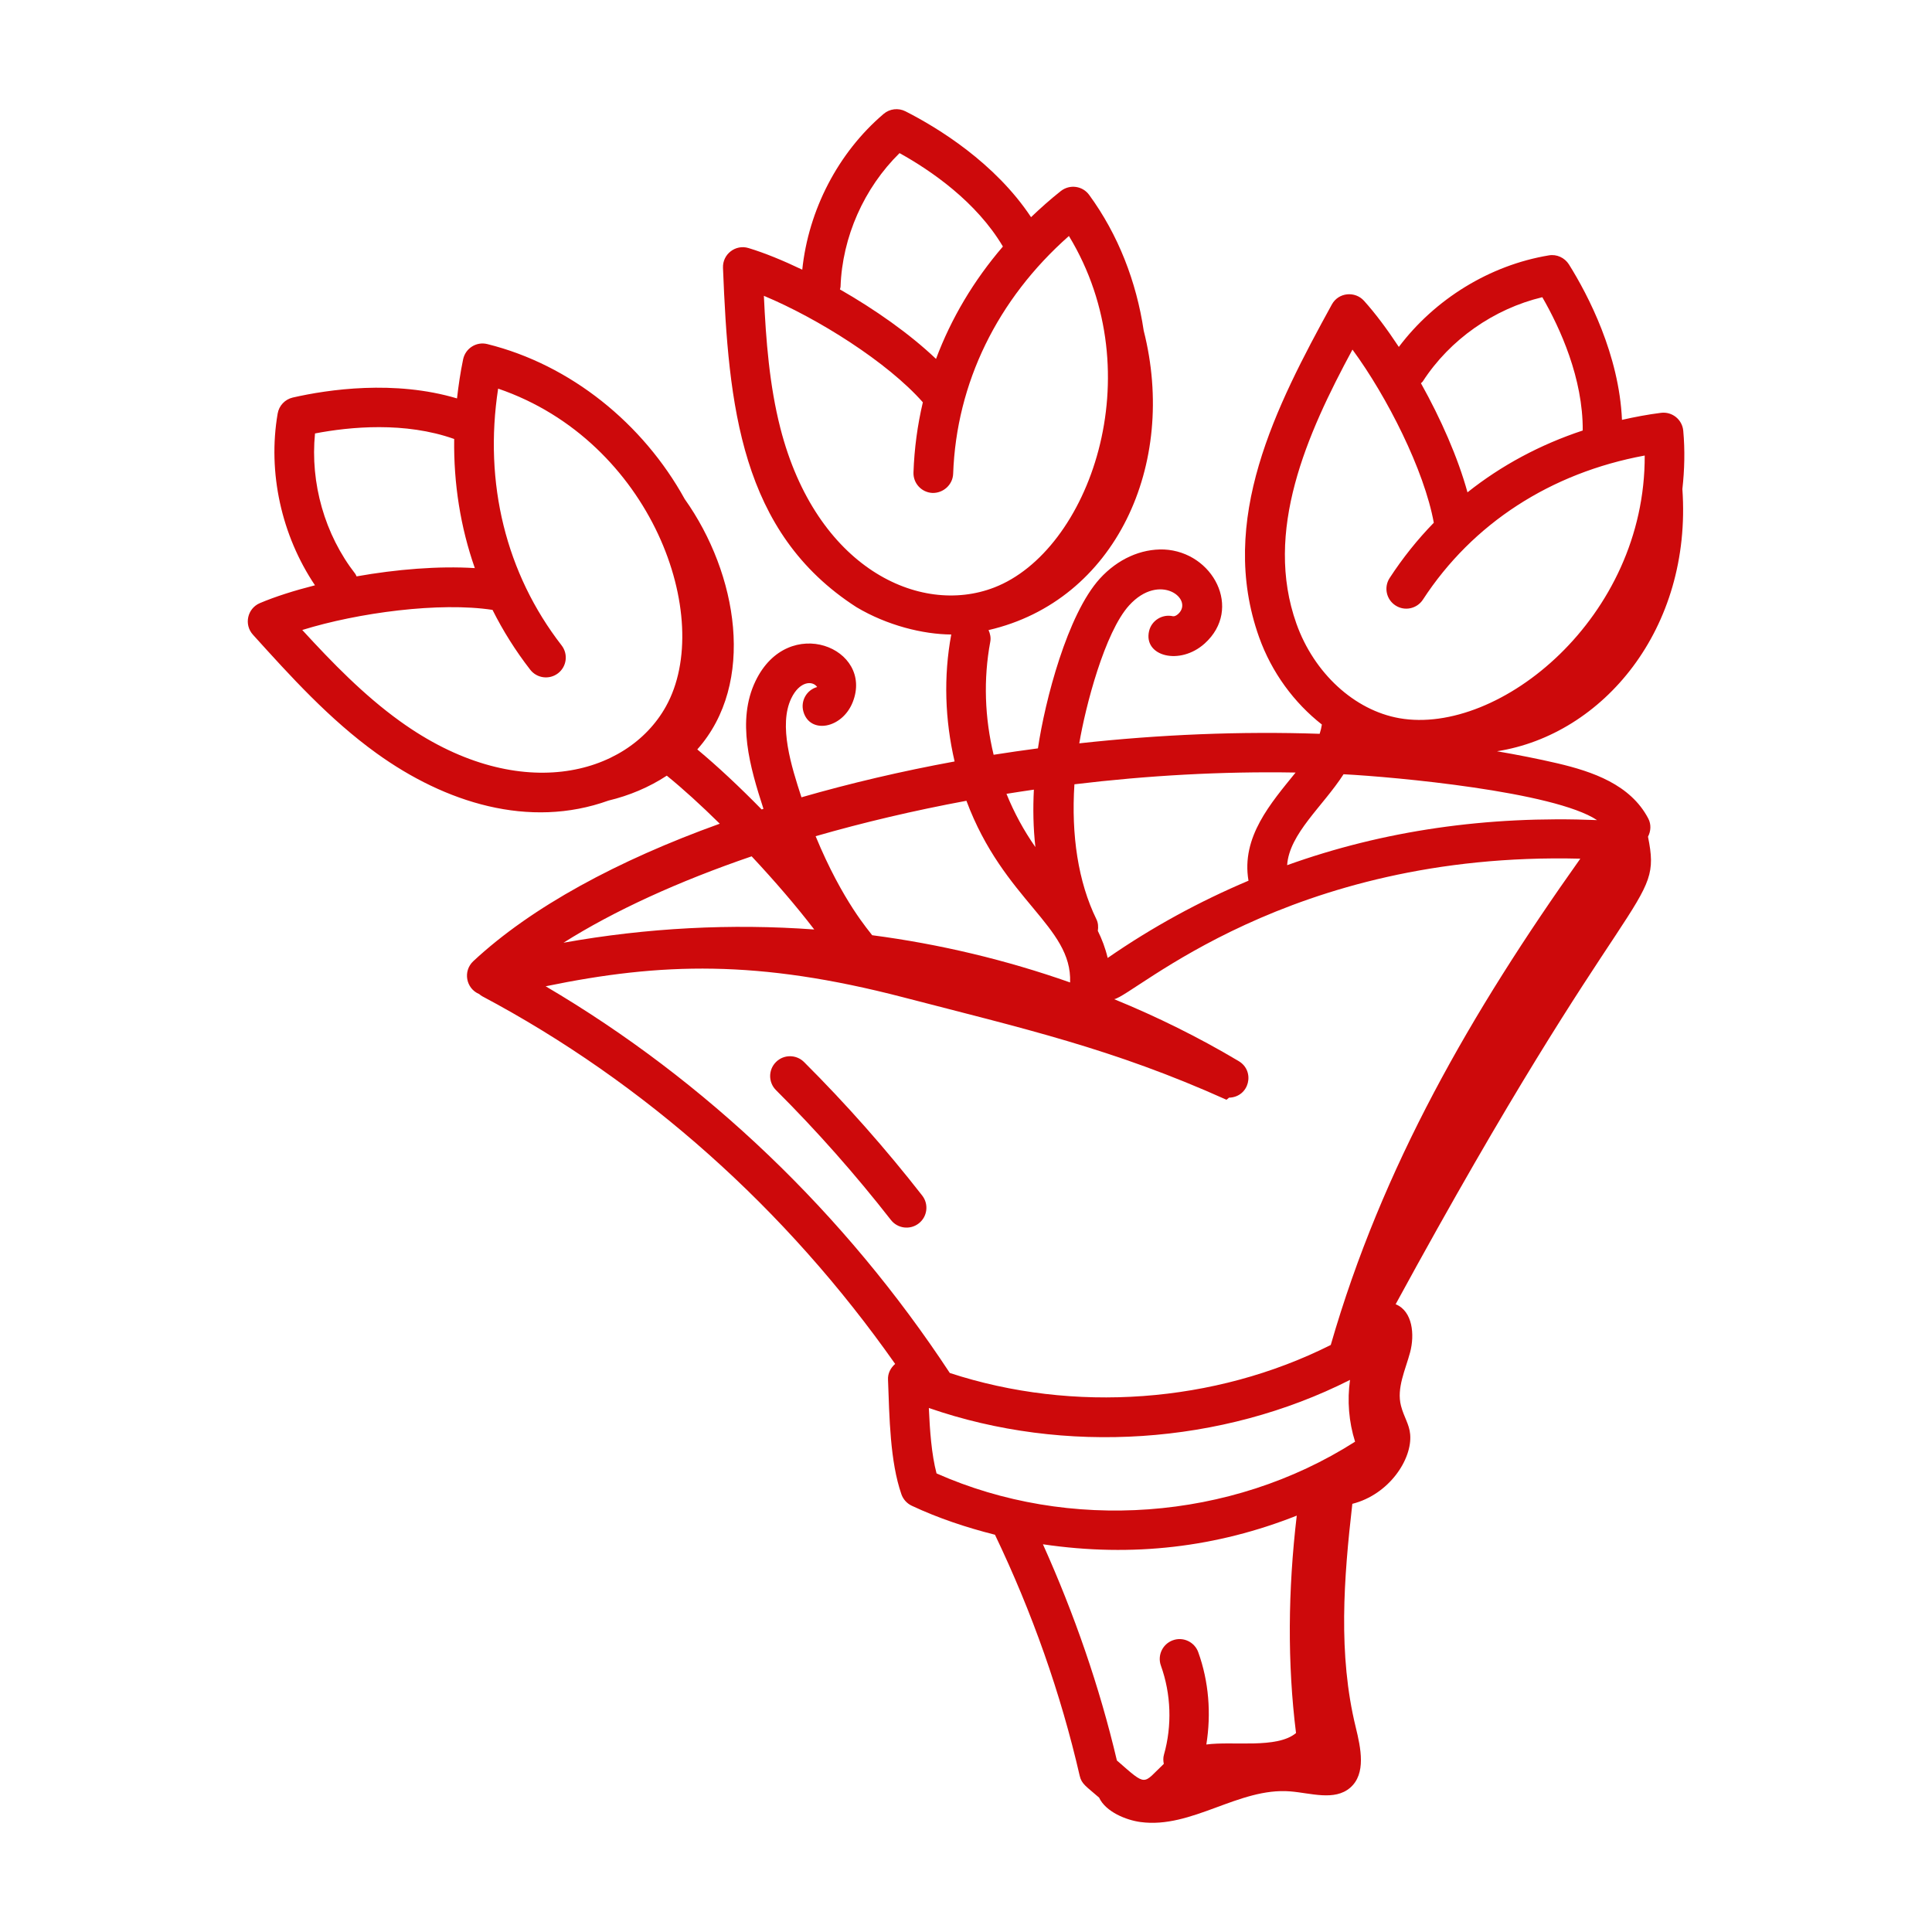 <svg xmlns="http://www.w3.org/2000/svg" width="60" height="60" viewBox="0 0 60 60" fill="none"><path d="M52.275 13.377C52.243 13.028 51.929 12.777 51.583 12.821C51.17 12.873 50.768 12.95 50.372 13.039C50.283 11.018 49.325 9.171 48.725 8.212C48.592 8.002 48.344 7.888 48.101 7.931C46.266 8.235 44.562 9.288 43.442 10.774C43.079 10.224 42.709 9.727 42.359 9.34C42.084 9.036 41.57 9.075 41.361 9.457C39.626 12.618 37.808 16.152 39.101 19.785C39.494 20.888 40.193 21.827 41.052 22.501C41.037 22.598 41.015 22.694 40.983 22.789C38.534 22.706 36.01 22.811 33.518 23.085C33.709 21.945 34.307 19.637 35.067 18.8C36.019 17.756 37.091 18.611 36.588 19.069C36.53 19.121 36.467 19.148 36.424 19.137C36.094 19.064 35.761 19.27 35.685 19.601C35.506 20.384 36.645 20.678 37.414 19.983C38.605 18.907 37.671 17.137 36.151 17.065C35.433 17.039 34.71 17.361 34.155 17.971C33.149 19.081 32.454 21.753 32.234 23.241C31.774 23.302 31.314 23.368 30.858 23.44C30.581 22.293 30.537 21.09 30.754 19.929C30.778 19.8 30.75 19.679 30.7 19.568C34.645 18.657 36.574 14.422 35.519 10.269C35.293 8.752 34.729 7.289 33.825 6.053C33.623 5.775 33.228 5.713 32.946 5.932C32.619 6.19 32.315 6.463 32.02 6.744C30.903 5.058 29.129 3.969 28.12 3.457C27.9 3.345 27.631 3.376 27.442 3.537C26.025 4.743 25.108 6.524 24.915 8.375C24.32 8.09 23.747 7.855 23.247 7.704C22.844 7.58 22.436 7.893 22.453 8.318C22.622 12.582 22.989 16.534 26.598 18.856C27.551 19.424 28.663 19.699 29.542 19.705C29.299 21.009 29.346 22.358 29.646 23.648C28.005 23.949 26.41 24.323 24.89 24.761C24.578 23.804 24.172 22.524 24.574 21.687C24.829 21.155 25.231 21.127 25.378 21.336C25.05 21.427 24.858 21.767 24.949 22.095C25.148 22.809 26.154 22.634 26.482 21.806C27.146 20.13 24.478 19.035 23.462 21.154C22.874 22.38 23.287 23.816 23.71 25.119C23.692 25.125 23.673 25.132 23.654 25.138C22.965 24.435 22.279 23.793 21.655 23.274C23.486 21.214 22.913 17.819 21.264 15.498C19.974 13.16 17.728 11.33 15.136 10.686C14.799 10.6 14.456 10.814 14.383 11.157C14.298 11.564 14.239 11.969 14.193 12.373C12.254 11.795 10.195 12.094 9.092 12.346C8.85 12.402 8.665 12.598 8.623 12.843C8.307 14.677 8.744 16.632 9.782 18.177C9.142 18.34 8.552 18.526 8.071 18.73C7.68 18.896 7.571 19.398 7.855 19.711C9.021 21.001 10.226 22.335 11.692 23.392C13.83 24.934 16.435 25.748 18.896 24.863C19.539 24.709 20.159 24.45 20.708 24.089C21.211 24.497 21.774 25.01 22.353 25.581C19.188 26.72 16.505 28.166 14.698 29.851C14.372 30.156 14.467 30.698 14.881 30.871C14.909 30.893 14.936 30.918 14.969 30.936C20.022 33.618 24.426 37.558 27.8 42.358C27.657 42.481 27.568 42.656 27.578 42.846C27.622 44.02 27.64 45.388 27.994 46.406C28.049 46.563 28.165 46.691 28.315 46.762C29.146 47.152 30.015 47.439 30.9 47.663C32.054 50.074 32.943 52.59 33.531 55.149C33.591 55.409 33.734 55.477 34.134 55.827C34.34 56.271 34.978 56.526 35.419 56.585C37.016 56.801 38.472 55.505 40.069 55.633C40.708 55.684 41.442 55.938 41.929 55.521C42.434 55.087 42.261 54.286 42.103 53.639C41.551 51.38 41.732 49.023 41.998 46.703C43.145 46.412 43.863 45.313 43.794 44.544C43.766 44.225 43.599 44.008 43.509 43.659C43.367 43.108 43.645 42.548 43.792 41.998C43.939 41.447 43.87 40.718 43.343 40.504C50.651 27.083 51.632 28.225 51.18 25.985C51.269 25.813 51.285 25.606 51.189 25.421C50.636 24.363 49.453 23.961 48.368 23.706C47.758 23.564 47.129 23.441 46.49 23.331C49.778 22.819 52.551 19.534 52.248 15.188C52.315 14.587 52.33 13.98 52.275 13.377ZM26.104 8.906C26.156 7.361 26.834 5.838 27.936 4.755C28.909 5.294 30.323 6.264 31.146 7.656C30.239 8.712 29.54 9.888 29.069 11.146C28.25 10.366 27.172 9.61 26.085 8.988C26.09 8.96 26.103 8.935 26.104 8.906ZM23.723 9.187C25.4 9.886 27.565 11.25 28.66 12.494C28.493 13.201 28.395 13.929 28.369 14.67C28.356 15.01 28.622 15.296 28.962 15.309C29.296 15.315 29.588 15.054 29.601 14.715C29.702 11.893 30.973 9.293 33.196 7.329C35.806 11.625 33.814 17.114 30.874 18.246C28.555 19.142 25.344 17.626 24.235 13.297C23.895 11.97 23.787 10.569 23.723 9.187ZM11.035 17.823C10.084 16.603 9.63 15 9.783 13.461C10.874 13.252 12.58 13.091 14.105 13.633C14.086 15.025 14.302 16.376 14.746 17.643C13.618 17.572 12.306 17.681 11.073 17.9C11.059 17.874 11.053 17.846 11.035 17.823ZM9.387 19.565C11.122 19.026 13.658 18.689 15.296 18.941C15.621 19.591 16.012 20.212 16.467 20.799C16.676 21.068 17.063 21.116 17.332 20.908C17.601 20.7 17.65 20.313 17.441 20.043C15.711 17.812 15.021 15.002 15.47 12.069C20.234 13.697 22.211 19.193 20.681 21.939C19.47 24.116 16.034 25.007 12.414 22.392C11.301 21.59 10.322 20.584 9.387 19.565ZM44.188 11.842C45.028 10.545 46.394 9.59 47.898 9.23C48.453 10.193 49.164 11.752 49.153 13.37C47.831 13.807 46.626 14.454 45.574 15.29C45.274 14.199 44.74 12.996 44.129 11.902C44.147 11.881 44.172 11.867 44.188 11.842ZM40.262 19.37C39.241 16.501 40.582 13.488 42.002 10.857C43.079 12.321 44.232 14.605 44.528 16.234C44.021 16.755 43.562 17.328 43.157 17.95C42.971 18.235 43.051 18.617 43.337 18.802C43.621 18.989 44.004 18.907 44.19 18.622C45.731 16.256 48.16 14.684 51.078 14.147C51.1 19.178 46.564 22.848 43.461 22.305C42.065 22.06 40.81 20.908 40.262 19.37ZM40.236 23.992C39.468 24.942 38.541 25.993 38.773 27.351C37.254 27.993 35.793 28.786 34.4 29.75C34.328 29.444 34.219 29.161 34.094 28.909C34.112 28.788 34.107 28.663 34.049 28.546C33.483 27.389 33.265 25.936 33.367 24.357C35.632 24.084 37.949 23.952 40.236 23.992ZM25.287 28.866C22.706 28.678 20.087 28.814 17.5 29.277C19.075 28.283 21.071 27.371 23.343 26.594C24.057 27.357 24.738 28.149 25.287 28.866ZM32.108 24.523C32.078 25.105 32.087 25.703 32.155 26.307C31.794 25.791 31.493 25.236 31.257 24.653C31.539 24.608 31.823 24.564 32.108 24.523ZM30.013 24.869C31.172 27.972 33.301 28.76 33.233 30.511C31.248 29.812 29.187 29.32 27.086 29.044C27.01 28.931 26.168 28.002 25.33 25.969C26.815 25.541 28.387 25.171 30.013 24.869ZM16.946 30.63C20.533 29.89 23.541 29.8 28.047 30.971C31.798 31.946 34.556 32.564 38.09 34.154C38.121 34.132 38.141 34.111 38.168 34.089C38.799 34.073 38.993 33.266 38.469 32.954C37.23 32.216 35.936 31.576 34.602 31.031C35.24 30.909 40.003 26.436 49.078 26.667C45.691 31.436 42.921 36.24 41.328 41.769C37.721 43.581 33.336 43.897 29.497 42.639C26.237 37.684 21.926 33.559 16.946 30.63ZM28.846 43.726C33.066 45.19 37.941 44.87 41.926 42.854C41.836 43.495 41.888 44.155 42.083 44.773C38.217 47.241 33.186 47.578 29.085 45.758C28.929 45.167 28.876 44.413 28.846 43.726ZM32.389 47.959C35.186 48.372 37.801 48.047 40.272 47.069C39.998 49.388 39.979 51.655 40.249 53.821C39.659 54.317 38.28 54.066 37.464 54.177C37.618 53.219 37.542 52.224 37.213 51.311C37.098 50.992 36.745 50.824 36.425 50.94C36.105 51.055 35.938 51.408 36.053 51.728C36.37 52.61 36.403 53.592 36.148 54.492C36.12 54.59 36.124 54.686 36.143 54.779C35.476 55.41 35.637 55.504 34.686 54.673C34.147 52.384 33.367 50.135 32.389 47.959ZM49.597 25.469C46.185 25.33 42.966 25.793 39.973 26.869C40.04 25.89 41.084 25.041 41.725 24.045C43.331 24.128 48.264 24.584 49.597 25.469Z" fill="#CD090B"></path><path d="M28.64 37.129C27.507 35.676 26.272 34.281 24.97 32.982C24.728 32.742 24.338 32.742 24.098 32.983C23.857 33.224 23.858 33.614 24.099 33.855C25.366 35.118 26.566 36.475 27.668 37.887C27.877 38.156 28.265 38.203 28.533 37.994C28.802 37.785 28.849 37.397 28.64 37.129Z" fill="#CD090B"></path></svg>